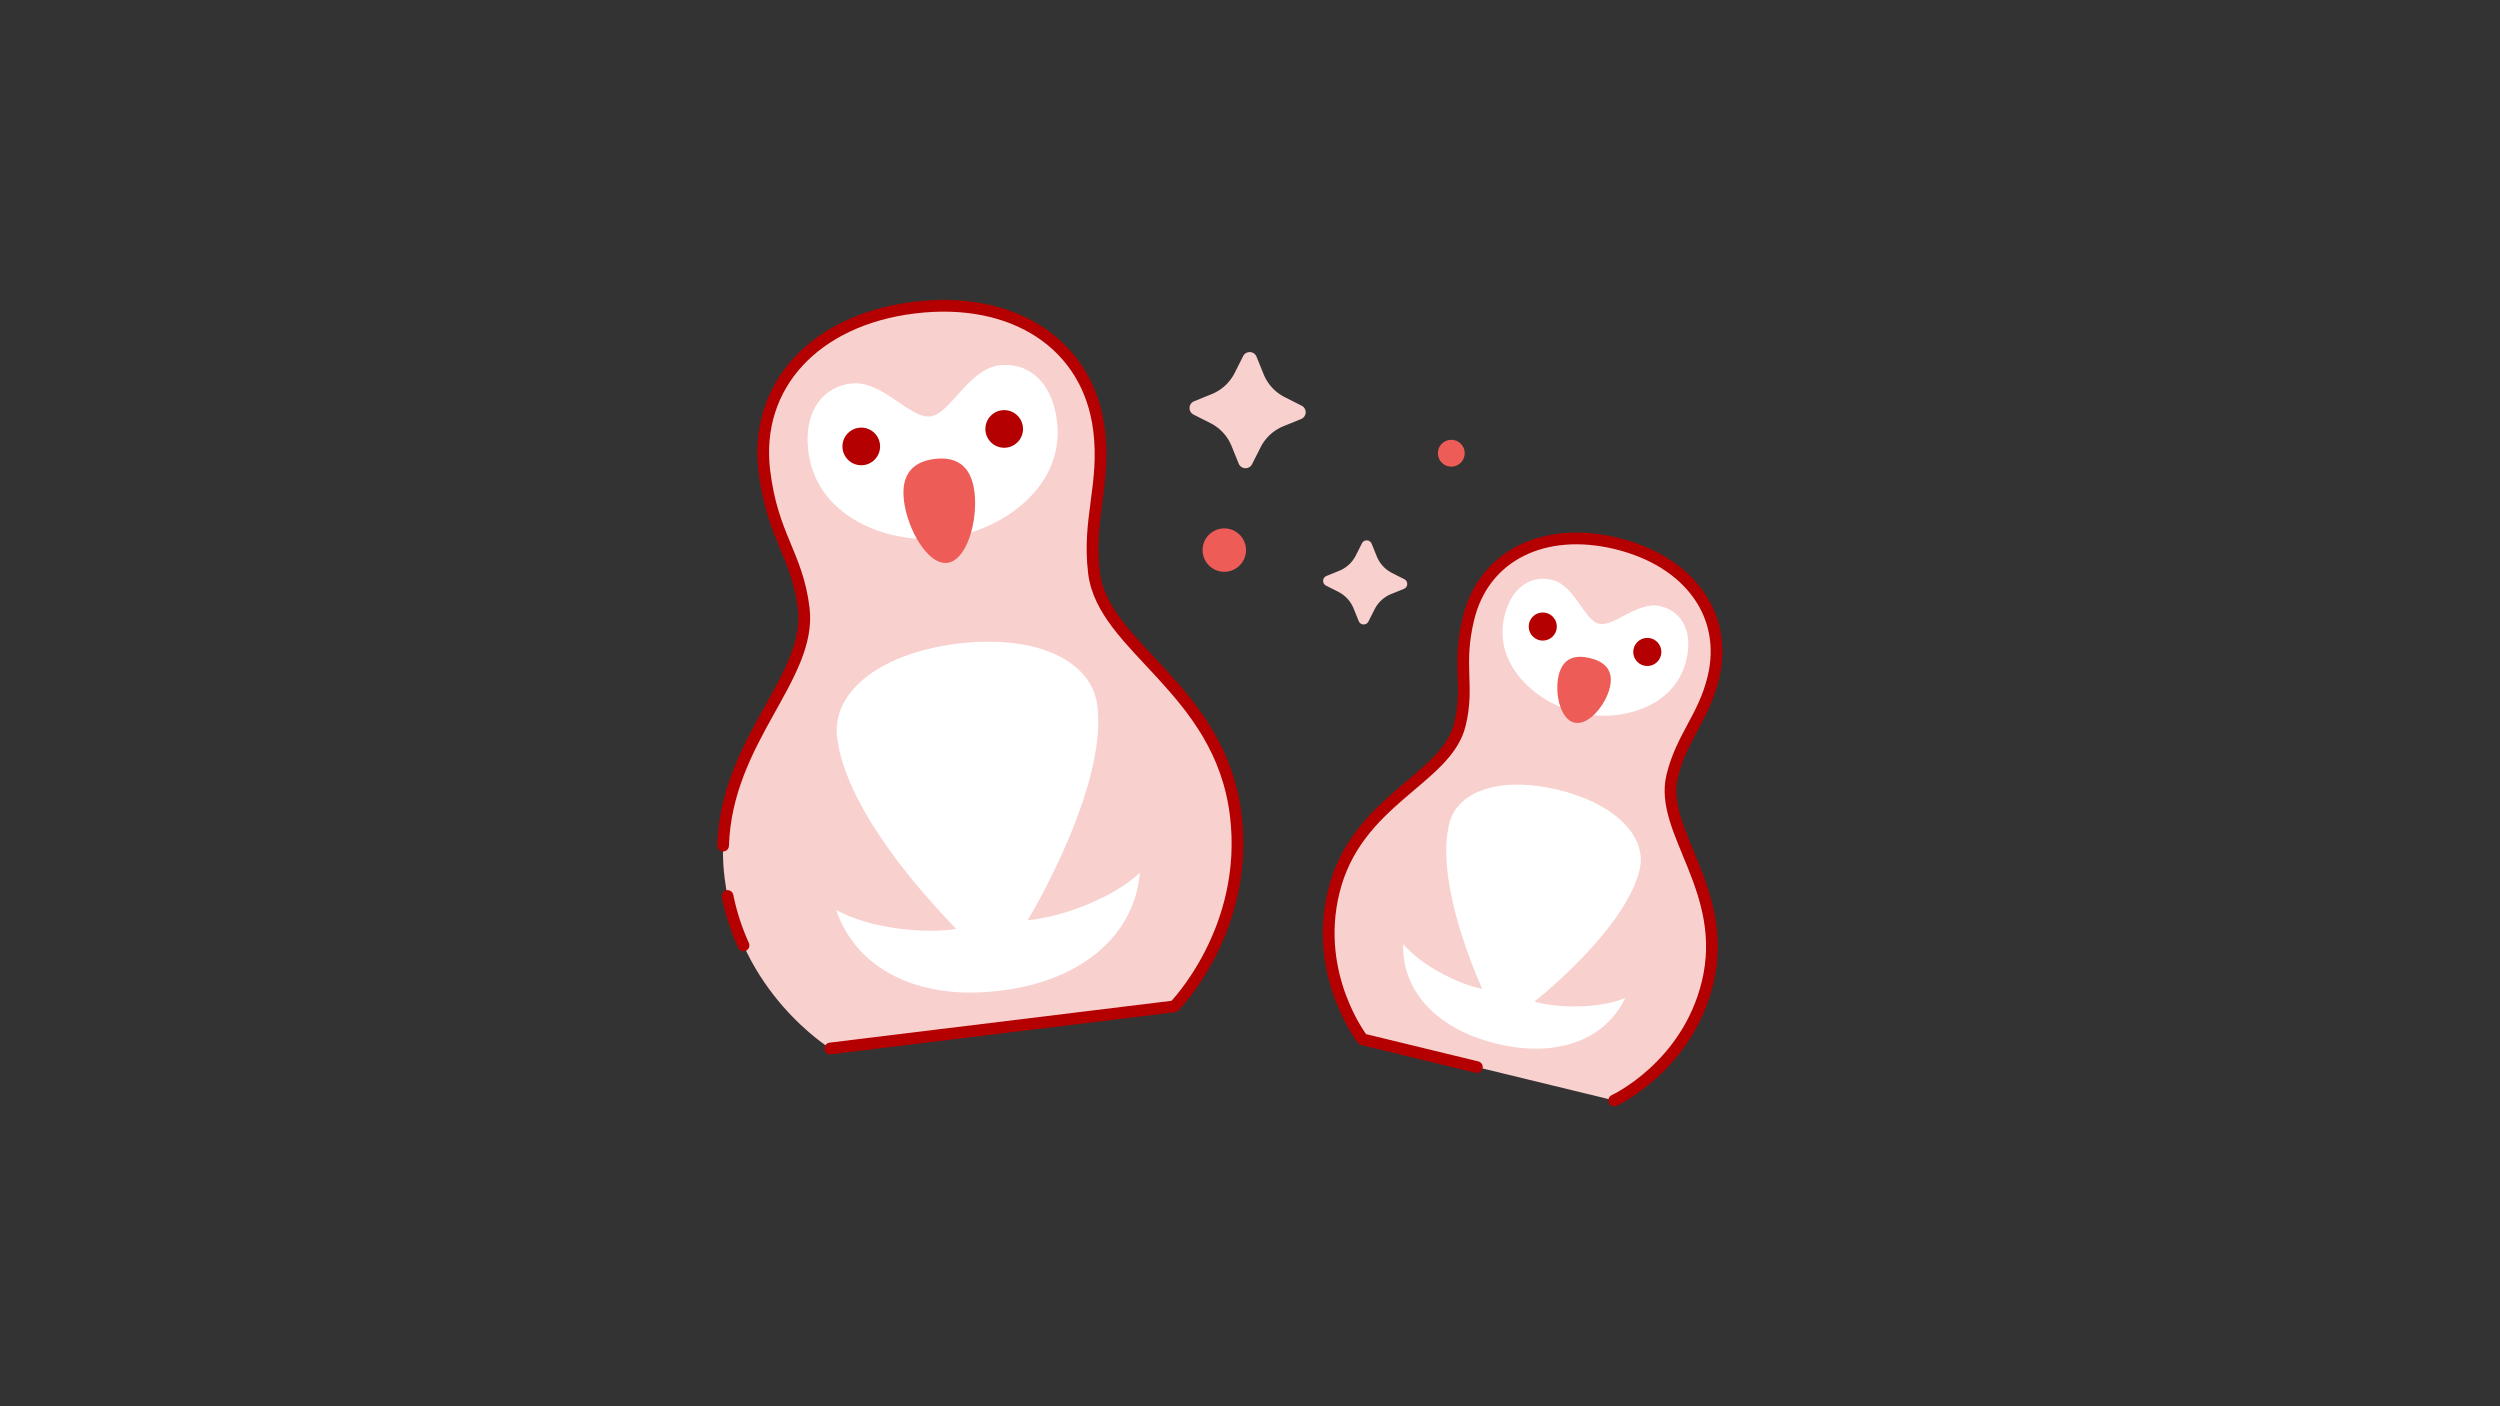 <svg xmlns="http://www.w3.org/2000/svg" viewBox="0 0 1920 1080"><rect x="0" y="0" width="1920" height="1080" fill="#333333" stroke="none"/><path d="M637.684,805.231S567.256,762.176,556.462,673.999c-11.883-97.068,67.895-148.779,60.788-206.832-5.062-41.353-24.082-55.154-30.215-105.246-8.083-66.026,39.103-116.356,115.079-125.657,76.351-9.347,133.911,28.16,141.993,94.187,5.094,41.612-8.997,68.074-3.935,109.427,7.107,58.053,97.003,88.993,108.886,186.061,10.794,88.177-47.168,146.949-47.168,146.949Z" style="fill:#f8d0ce"/><path d="M766.976,280.653c-23.629,3.296-36.999,37.259-52.559,39.163s-36.727-27.83-60.452-25.329c-20.713,2.183-37.108,19.974-33.162,52.204,6.594,53.861,67.714,72.26,105.004,66.165,37.66-3.08,92.538-35.68,85.944-89.541C807.806,291.086,787.602,277.776,766.976,280.653Z" style="fill:#fff"/><path d="M555.331,649.425c2.598-81.631,68.401-129.306,61.919-182.258-5.062-41.353-24.082-55.154-30.215-105.246-8.083-66.026,39.103-116.356,115.079-125.657,76.351-9.347,133.911,28.16,141.993,94.187,5.094,41.612-8.997,68.074-3.935,109.427,7.107,58.053,97.003,88.993,108.886,186.061,10.794,88.177-47.168,146.949-47.168,146.949L723.847,794.683" style="fill:none;stroke:#b40000;stroke-linecap:round;stroke-linejoin:round;stroke-width:9px"/><path d="M571.026,726.034a178.309,178.309,0,0,1-12.262-37.887" style="fill:none;stroke:#b40000;stroke-linecap:round;stroke-linejoin:round;stroke-width:9px"/><line x1="723.847" y1="794.683" x2="637.684" y2="805.231" style="fill:none;stroke:#b40000;stroke-linecap:round;stroke-linejoin:round;stroke-width:9px"/><path d="M768.701,760.798c62.793-7.687,102.832-43.201,106.714-90.516-22.984,21.429-64.58,34.928-86.029,36.353,17.678-30.05,59.969-110.935,53.39-164.677-4.072-33.264-43.954-54.739-106.299-47.814l-.009-.032c-.327.04-.641.094-.966.135-.326.038-.644.062-.971.102l-.001.034c-62.174,8.319-95.698,38.78-91.626,72.044,6.795,55.504,67.132,122.038,91.537,146.935-21.159,3.791-64.783.725-92.258-14.527,15.181,44.981,62.604,69.788,125.397,62.101" style="fill:#fff"/><path d="M748.414,377.963c2.697,22.031-5.886,52.466-20.844,54.297s-30.629-25.635-33.326-47.666,8.601-30.284,23.56-32.115S745.717,355.932,748.414,377.963Z" style="fill:#ed5c56"/><circle cx="661.449" cy="342.863" r="14.453" style="fill:#b40000"/><circle cx="771.224" cy="329.425" r="14.453" style="fill:#b40000"/><path d="M1046.468,798.19s-37.901-48.648-22.227-113.14c17.254-70.994,86.648-86.138,96.968-128.597,7.351-30.245-2.313-44.902,6.591-81.539,11.736-48.29,57.98-71.052,113.548-57.547,55.842,13.572,86.207,54.953,74.47,103.243-7.397,30.434-24.217,45.224-31.568,75.469-10.319,42.459,44.383,87.764,27.129,158.758-15.674,64.491-71.676,90.317-71.676,90.317Z" style="fill:#f8d0ce"/><path d="M1275.006,465.482c-17.388-3.918-35.68,16.306-47.06,13.54s-18.349-29.129-35.595-33.628c-15.057-3.928-31.204,4.192-36.933,27.765-9.574,39.393,28.312,68.353,55.989,73.911,27.141,7.764,74.094-.576,83.668-39.969C1300.805,483.528,1290.185,468.902,1275.006,465.482Z" style="fill:#fff"/><path d="M1134.233,819.52,1046.468,798.19s-37.901-48.648-22.227-113.14c17.254-70.994,86.648-86.138,96.968-128.597,7.351-30.245-2.313-44.902,6.591-81.539,11.736-48.29,57.98-71.052,113.548-57.547,55.842,13.572,86.207,54.953,74.47,103.243-7.397,30.434-24.217,45.224-31.568,75.469-10.319,42.459,44.383,87.764,27.129,158.758-15.674,64.491-71.676,90.317-71.676,90.317" style="fill:none;stroke:#b40000;stroke-linecap:round;stroke-linejoin:round;stroke-width:9px"/><path d="M1149.769,801.627c45.926,11.162,83.271-3.124,98.445-35.181-21.712,8.93-54.349,7.413-69.72,2.761,20.273-16.354,71.141-61.767,80.694-101.073,5.913-24.329-16.315-49.845-61.727-61.422l.002-.025c-.239-.058-.473-.103-.711-.16-.238-.059-.466-.126-.706-.184l-.009.023c-45.66-10.557-77.12,1.911-83.032,26.24-9.866,40.595,14.797,103.001,25.303,126.835-15.792-2.921-45.484-16.553-60.676-34.452-1.232,35.446,25.391,65.278,71.317,76.44" style="fill:#fff"/><path d="M1236.342,528.059c-3.326,13.685-16.482,29.532-27.319,26.898s-15.252-22.752-11.926-36.436,13.133-15.754,23.97-13.12S1239.668,514.374,1236.342,528.059Z" style="fill:#ed5c56"/><circle cx="1184.845" cy="481.186" r="10.798" style="fill:#b40000"/><circle cx="1265.132" cy="500.699" r="10.798" style="fill:#b40000"/><path d="M999.66,311.573l-13.002-6.572a34.028,34.028,0,0,1-16.181-17.578l-5.476-13.501a5.639,5.639,0,0,0-4.993-3.515h0a5.639,5.639,0,0,0-5.266,3.091L948.17,286.499a34.027,34.027,0,0,1-17.579,16.182l-13.5,5.476a5.639,5.639,0,0,0-3.515,4.993h0a5.64,5.64,0,0,0,3.091,5.266l13.002,6.572A34.027,34.027,0,0,1,945.85,342.567l5.475,13.5a5.64,5.64,0,0,0,4.993,3.515h0a5.639,5.639,0,0,0,5.266-3.091l6.573-13.002a34.028,34.028,0,0,1,17.578-16.181l13.5-5.476a5.64,5.64,0,0,0,3.515-4.993h0A5.64,5.64,0,0,0,999.66,311.573Z" style="fill:#f8d0ce"/><circle cx="940.259" cy="422.47" r="16.682" style="fill:#ed5c56"/><circle cx="1114.592" cy="348.069" r="10.321" style="fill:#ed5c56"/><path d="M1078.514,444.817l-9.415-4.76a24.641,24.641,0,0,1-11.718-12.73l-3.966-9.777a4.084,4.084,0,0,0-3.616-2.545h0a4.084,4.084,0,0,0-3.814,2.238l-4.759,9.415a24.642,24.642,0,0,1-12.73,11.719l-9.777,3.965a4.084,4.084,0,0,0-2.546,3.616h0a4.084,4.084,0,0,0,2.238,3.813l9.415,4.759a24.642,24.642,0,0,1,11.719,12.73l3.965,9.776a4.084,4.084,0,0,0,3.616,2.546h0a4.084,4.084,0,0,0,3.813-2.238l4.76-9.416a24.642,24.642,0,0,1,12.73-11.718l9.777-3.966a4.084,4.084,0,0,0,2.545-3.616h0A4.084,4.084,0,0,0,1078.514,444.817Z" style="fill:#f8d0ce"/></svg>